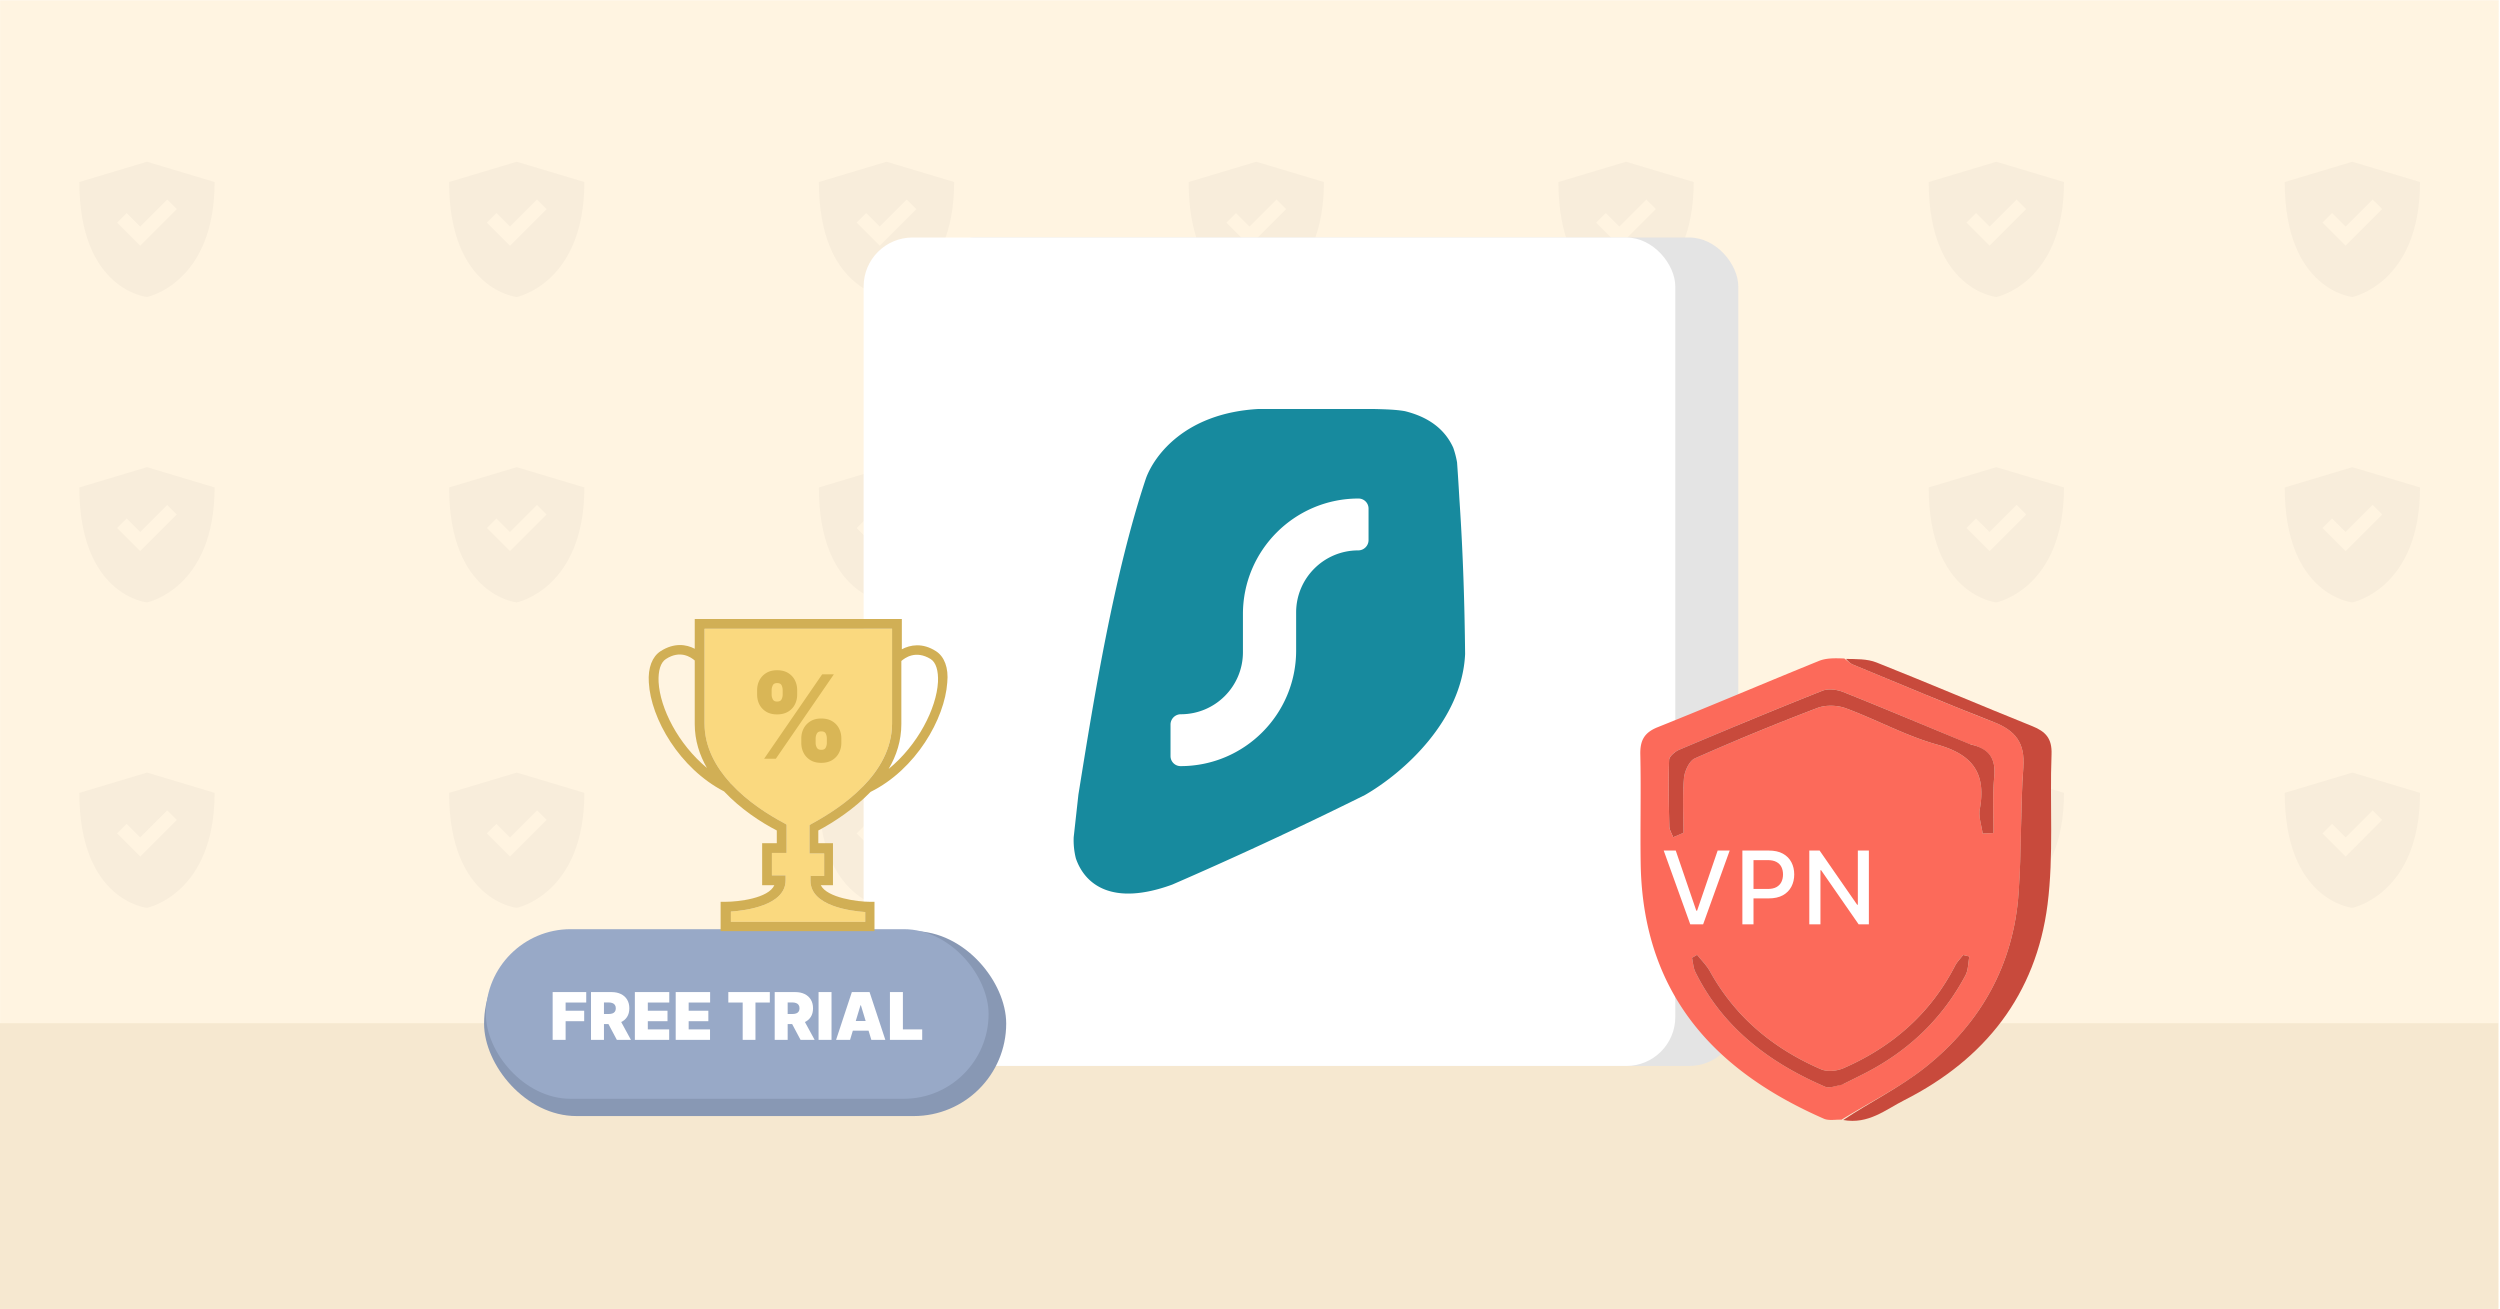 <svg width="1400" height="733" fill="none" xmlns="http://www.w3.org/2000/svg"><g clip-path="url(#a)"><mask id="b" style="mask-type:luminance" maskUnits="userSpaceOnUse" x="-1" y="0" width="1401" height="733"><path d="M-.637 0H1400v733H-.637V0Z" fill="#fff"/></mask><g mask="url(#b)"><path d="M-.637 0H1400v733H-.637V0Z" fill="#FFF4E1"/></g><g clip-path="url(#c)"><path d="M82.3 166.319s37.872-7.574 37.872-64.383L82.3 90.575l-37.872 11.361c0 60.596 37.872 64.383 37.872 64.383Zm16.719-49.234-20.506 20.504L65.58 124.66l5.357-5.355 7.575 7.574 15.149-15.149 5.357 5.355Z" fill="#000" fill-opacity=".03"/></g><g clip-path="url(#d)"><path d="M289.372 166.319s37.872-7.574 37.872-64.382l-37.872-11.362-37.872 11.362c0 60.595 37.872 64.382 37.872 64.382Zm16.719-49.233-20.506 20.504-12.931-12.93 5.357-5.355 7.574 7.574 15.149-15.149 5.357 5.356Z" fill="#000" fill-opacity=".03"/></g><g clip-path="url(#e)"><path d="M496.445 166.319s37.873-7.574 37.873-64.382l-37.873-11.362-37.872 11.362c0 60.595 37.872 64.382 37.872 64.382Zm16.719-49.233-20.506 20.504-12.931-12.93 5.357-5.355 7.574 7.574 15.149-15.149 5.357 5.356Z" fill="#000" fill-opacity=".03"/></g><g clip-path="url(#f)"><path d="M703.518 166.319s37.872-7.574 37.872-64.382l-37.872-11.362-37.872 11.362c0 60.595 37.872 64.382 37.872 64.382Zm16.718-49.233-20.505 20.504-12.932-12.93 5.357-5.355 7.575 7.574 15.148-15.149 5.357 5.356Z" fill="#000" fill-opacity=".03"/></g><g clip-path="url(#g)"><path d="M910.591 166.319s37.872-7.574 37.872-64.383l-37.872-11.361-37.872 11.361c0 60.596 37.872 64.383 37.872 64.383Zm16.719-49.234-20.506 20.504-12.932-12.929 5.357-5.355 7.575 7.574 15.149-15.149 5.357 5.355Z" fill="#000" fill-opacity=".03"/></g><g clip-path="url(#h)"><path d="M82.3 337.355s37.872-7.575 37.872-64.383L82.3 261.61l-37.872 11.362c0 60.595 37.872 64.383 37.872 64.383Zm16.719-49.234-20.506 20.504-12.932-12.93 5.357-5.355 7.575 7.574 15.149-15.148 5.357 5.355Z" fill="#000" fill-opacity=".03"/></g><g clip-path="url(#i)"><path d="M289.372 337.355s37.872-7.575 37.872-64.383l-37.872-11.362-37.872 11.362c0 60.596 37.872 64.383 37.872 64.383Zm16.719-49.234-20.506 20.504-12.931-12.93 5.357-5.355 7.574 7.575 15.149-15.149 5.357 5.355Z" fill="#000" fill-opacity=".03"/></g><g clip-path="url(#j)"><path d="M496.445 337.355s37.873-7.575 37.873-64.383l-37.873-11.362-37.872 11.362c0 60.596 37.872 64.383 37.872 64.383Zm16.719-49.234-20.506 20.504-12.931-12.93 5.357-5.355 7.574 7.575 15.149-15.149 5.357 5.355Z" fill="#000" fill-opacity=".03"/></g><g clip-path="url(#k)"><path d="M703.518 337.355s37.872-7.575 37.872-64.383l-37.872-11.362-37.872 11.362c0 60.596 37.872 64.383 37.872 64.383Zm16.718-49.234-20.505 20.504-12.932-12.93 5.357-5.355 7.575 7.575 15.148-15.149 5.357 5.355Z" fill="#000" fill-opacity=".03"/></g><g clip-path="url(#l)"><path d="M910.591 337.355s37.872-7.575 37.872-64.383l-37.872-11.362-37.872 11.362c0 60.595 37.872 64.383 37.872 64.383Zm16.719-49.234-20.506 20.504-12.932-12.93 5.357-5.355 7.575 7.574 15.149-15.148 5.357 5.355Z" fill="#000" fill-opacity=".03"/></g><g clip-path="url(#m)"><path d="M82.3 508.39s37.872-7.574 37.872-64.383L82.3 432.646l-37.872 11.361c0 60.596 37.872 64.383 37.872 64.383Zm16.719-49.234L78.513 479.66 65.58 466.731l5.357-5.356 7.575 7.575 15.149-15.149 5.357 5.355Z" fill="#000" fill-opacity=".03"/></g><g clip-path="url(#n)"><path d="M289.372 508.39s37.872-7.574 37.872-64.383l-37.872-11.361-37.872 11.361c0 60.596 37.872 64.383 37.872 64.383Zm16.719-49.234-20.506 20.504-12.931-12.929 5.357-5.355 7.574 7.574 15.149-15.149 5.357 5.355Z" fill="#000" fill-opacity=".03"/></g><g clip-path="url(#o)"><path d="M496.445 508.39s37.873-7.574 37.873-64.383l-37.873-11.361-37.872 11.361c0 60.596 37.872 64.383 37.872 64.383Zm16.719-49.234-20.506 20.504-12.931-12.929 5.357-5.355 7.574 7.574 15.149-15.149 5.357 5.355Z" fill="#000" fill-opacity=".03"/></g><g clip-path="url(#p)"><path d="M703.518 508.39s37.872-7.574 37.872-64.383l-37.872-11.361-37.872 11.361c0 60.596 37.872 64.383 37.872 64.383Zm16.718-49.234-20.505 20.504-12.932-12.929 5.357-5.355 7.575 7.574 15.148-15.149 5.357 5.355Z" fill="#000" fill-opacity=".03"/></g><g clip-path="url(#q)"><path d="M910.591 508.39s37.872-7.574 37.872-64.383l-37.872-11.361-37.872 11.361c0 60.596 37.872 64.383 37.872 64.383Zm16.719-49.234-20.506 20.504-12.932-12.929 5.357-5.356 7.575 7.575 15.149-15.149 5.357 5.355Z" fill="#000" fill-opacity=".03"/></g><g clip-path="url(#r)"><path d="M82.3 679.425s37.872-7.574 37.872-64.382L82.3 603.681l-37.872 11.362c0 60.595 37.872 64.382 37.872 64.382Zm16.719-49.234-20.506 20.504-12.932-12.929 5.357-5.355 7.575 7.574 15.149-15.149 5.357 5.355Z" fill="#000" fill-opacity=".03"/></g><g clip-path="url(#s)"><path d="M289.372 679.426s37.872-7.575 37.872-64.383l-37.872-11.362-37.872 11.362c0 60.596 37.872 64.383 37.872 64.383Zm16.719-49.234-20.506 20.504-12.931-12.93 5.357-5.355 7.574 7.575 15.149-15.149 5.357 5.355Z" fill="#000" fill-opacity=".03"/></g><g clip-path="url(#t)"><path d="M496.445 679.426s37.873-7.575 37.873-64.383l-37.873-11.362-37.872 11.362c0 60.596 37.872 64.383 37.872 64.383Zm16.719-49.234-20.506 20.504-12.931-12.93 5.357-5.355 7.574 7.575 15.149-15.149 5.357 5.355Z" fill="#000" fill-opacity=".03"/></g><g clip-path="url(#u)"><path d="M703.518 679.426s37.872-7.575 37.872-64.383l-37.872-11.362-37.872 11.362c0 60.596 37.872 64.383 37.872 64.383Zm16.718-49.234-20.505 20.504-12.932-12.93 5.357-5.355 7.575 7.575 15.148-15.149 5.357 5.355Z" fill="#000" fill-opacity=".03"/></g><g clip-path="url(#v)"><path d="M910.591 679.425s37.872-7.574 37.872-64.382l-37.872-11.362-37.872 11.362c0 60.595 37.872 64.382 37.872 64.382Zm16.719-49.234-20.506 20.504-12.932-12.929 5.357-5.355 7.575 7.574 15.149-15.149 5.357 5.355Z" fill="#000" fill-opacity=".03"/></g><g clip-path="url(#w)"><path d="M1117.96 166.319s37.87-7.574 37.87-64.383l-37.87-11.361-37.88 11.361c0 60.596 37.88 64.383 37.88 64.383Zm16.71-49.234-20.5 20.504-12.93-12.929 5.35-5.355 7.58 7.574 15.15-15.149 5.35 5.355Z" fill="#000" fill-opacity=".03"/></g><g clip-path="url(#x)"><path d="M1117.96 337.355s37.87-7.575 37.87-64.383l-37.87-11.362-37.88 11.362c0 60.595 37.88 64.383 37.88 64.383Zm16.71-49.234-20.5 20.504-12.93-12.93 5.35-5.355 7.58 7.574 15.15-15.148 5.35 5.355Z" fill="#000" fill-opacity=".03"/></g><g clip-path="url(#y)"><path d="M1117.96 508.39s37.87-7.574 37.87-64.383l-37.87-11.361-37.88 11.361c0 60.596 37.88 64.383 37.88 64.383Zm16.71-49.234-20.5 20.504-12.93-12.929 5.35-5.356 7.58 7.575 15.15-15.149 5.35 5.355Z" fill="#000" fill-opacity=".03"/></g><g clip-path="url(#z)"><path d="M1117.96 679.425s37.87-7.574 37.87-64.382l-37.87-11.362-37.88 11.362c0 60.595 37.88 64.382 37.88 64.382Zm16.71-49.234-20.5 20.504-12.93-12.929 5.35-5.355 7.58 7.574 15.15-15.149 5.35 5.355Z" fill="#000" fill-opacity=".03"/></g><g clip-path="url(#A)"><path d="M1317.32 166.319s37.88-7.574 37.88-64.383l-37.88-11.361-37.87 11.361c0 60.596 37.87 64.383 37.87 64.383Zm16.72-49.234-20.5 20.504-12.94-12.929 5.36-5.355 7.58 7.574 15.15-15.149 5.35 5.355Z" fill="#000" fill-opacity=".03"/></g><g clip-path="url(#B)"><path d="M1317.32 337.355s37.88-7.575 37.88-64.383l-37.88-11.362-37.87 11.362c0 60.595 37.87 64.383 37.87 64.383Zm16.72-49.234-20.5 20.504-12.94-12.93 5.36-5.355 7.58 7.574 15.15-15.148 5.35 5.355Z" fill="#000" fill-opacity=".03"/></g><g clip-path="url(#C)"><path d="M1317.32 508.39s37.88-7.574 37.88-64.383l-37.88-11.361-37.87 11.361c0 60.596 37.87 64.383 37.87 64.383Zm16.72-49.234-20.5 20.504-12.94-12.929 5.36-5.356 7.58 7.575 15.15-15.149 5.35 5.355Z" fill="#000" fill-opacity=".03"/></g><g clip-path="url(#D)"><path d="M1317.32 679.425s37.88-7.574 37.88-64.382l-37.88-11.362-37.87 11.362c0 60.595 37.87 64.382 37.87 64.382Zm16.72-49.234-20.5 20.504-12.94-12.929 5.36-5.355 7.58 7.574 15.15-15.149 5.35 5.355Z" fill="#000" fill-opacity=".03"/></g></g><path fill="#F6E8D0" d="M0 573h1399v160H0z"/><rect x="518.906" y="133" width="454.537" height="463.941" rx="27.429" fill="#E4E4E4"/><rect x="483.629" y="133" width="454.537" height="463.941" rx="27.429" fill="#fff"/><path d="M817.437 282.193v-.159c-.159-2.28-.318-4.93-.477-7.739-.318-5.301-.689-11.026-1.007-15.373a52.174 52.174 0 0 0-2.12-8.163c-5.407-11.98-15.956-17.758-27.088-20.515-5.089-.901-11.291-1.06-17.917-1.219H704.9c-41.188 2.227-58.469 26.08-63.133 38.75-18.023 53.909-29.261 123.775-37.372 174.186-.159 1.007-.318 1.961-.477 2.916l-2.65 23.96a41.923 41.923 0 0 0 1.219 11.874c5.036 14.63 20.302 26.928 53.91 14.683 31.752-13.782 69.229-30.957 107.979-50.199 22.051-12.722 54.387-41.983 56.083-78.93-.265-27.353-1.166-56.084-3.022-84.072Zm-51.047 20.249c0 3.181-2.597 5.778-5.778 5.778-19.242 0-34.774 15.585-34.774 34.774v21.309c0 35.781-28.995 64.724-64.723 64.724-3.128 0-5.619-2.544-5.619-5.619v-17.652c0-3.18 2.597-5.778 5.778-5.778 19.242 0 34.773-15.584 34.773-34.773v-21.31c0-35.728 28.996-64.724 64.724-64.724 3.128 0 5.619 2.545 5.619 5.619v17.652Z" fill="#178A9E"/><rect x="271.079" y="521.416" width="292.391" height="103.578" rx="51.789" fill="#8898B4"/><rect x="272.086" y="520.337" width="281.524" height="94.982" rx="47.491" fill="#98A9C7"/><path d="M309.486 582.31v-26.741h18.803v5.85h-11.543v4.596h10.394v5.85h-10.394v10.445h-7.26Zm21.473 0v-26.741h11.542c1.985 0 3.722.361 5.21 1.084 1.489.722 2.646 1.763 3.473 3.121s1.241 2.985 1.241 4.883c0 1.915-.427 3.53-1.28 4.844-.844 1.315-2.032 2.307-3.564 2.977-1.524.671-3.304 1.006-5.341 1.006h-6.894v-5.641h5.432c.853 0 1.58-.104 2.18-.313.61-.218 1.075-.562 1.397-1.032.331-.47.497-1.084.497-1.841 0-.766-.166-1.388-.497-1.867-.322-.488-.787-.845-1.397-1.071-.6-.235-1.327-.352-2.18-.352h-2.559v20.943h-7.26Zm15.668-12.273 6.686 12.273h-7.887l-6.528-12.273h7.729Zm8.892 12.273v-26.741h19.273v5.85h-12.013v4.596h11.02v5.85h-11.02v4.596h11.96v5.849h-19.22Zm22.873 0v-26.741h19.273v5.85h-12.013v4.596h11.02v5.85h-11.02v4.596h11.96v5.849h-19.22Zm29.467-20.891v-5.85h23.242v5.85h-8.044v20.891h-7.155v-20.891h-8.043Zm25.974 20.891v-26.741h11.542c1.985 0 3.722.361 5.21 1.084 1.489.722 2.646 1.763 3.473 3.121s1.241 2.985 1.241 4.883c0 1.915-.427 3.53-1.28 4.844-.844 1.315-2.032 2.307-3.564 2.977-1.524.671-3.304 1.006-5.341 1.006h-6.894v-5.641h5.432c.853 0 1.58-.104 2.18-.313.61-.218 1.075-.562 1.398-1.032.33-.47.496-1.084.496-1.841 0-.766-.166-1.388-.496-1.867-.323-.488-.788-.845-1.398-1.071-.6-.235-1.327-.352-2.18-.352h-2.559v20.943h-7.26Zm15.668-12.273 6.686 12.273H448.3l-6.528-12.273h7.729Zm16.152-14.468v26.741h-7.26v-26.741h7.26Zm10.387 26.741h-7.834l8.827-26.741h9.923l8.827 26.741h-7.835l-5.849-19.377h-.209l-5.85 19.377Zm-1.462-10.55h14.728v5.432h-14.728v-5.432Zm23.78 10.55v-26.741h7.26v20.892h10.811v5.849h-18.071Z" fill="#fff"/><g clip-path="url(#E)"><path d="M499.56 405.438v-53.339H394.523v53.066c0 13.129 6.292 24.344 14.498 33.371 0 .273.273.273.273.273 9.3 10.121 21.062 17.506 29.815 22.156l1.368.821v15.865h-8.206v12.582h7.659v2.736c0 14.223-22.703 16.959-30.636 17.506v5.744h75.222v-5.471c-7.933-.547-30.636-3.282-30.636-17.506v-2.735h7.659v-12.583h-8.206v-15.865l1.368-.82c16.685-9.027 44.585-27.901 44.859-55.801Z" fill="#FAD97F"/><path d="M524.178 364.682c-7.659-4.924-14.497-3.556-19.147-1.094v-16.959H389.053v16.685c-4.65-2.462-11.488-3.556-19.147 1.368-4.65 3.009-7.112 9.3-6.565 17.506 1.094 20.241 17.232 48.142 42.124 60.998 9.3 9.847 20.515 17.232 29.541 21.882v7.112H426.8v23.524h6.839c-3.283 7.385-20.242 9.3-27.354 9.3h-2.735v16.412h86.163v-16.412h-2.736c-6.564 0-23.797-2.188-27.353-9.3h6.839V472.18h-8.206v-7.112c8.753-4.65 19.967-12.035 29.268-21.609 25.438-12.582 41.576-41.03 42.944-61.271.821-8.206-1.641-14.497-6.291-17.506Zm-69.477 96.557-1.368.82v15.865h8.206v12.583h-7.659v2.735c0 14.224 22.703 16.959 30.636 17.506v5.471h-75.222v-5.744c7.933-.548 30.636-3.283 30.636-17.507v-2.735h-7.659v-12.582h8.206v-15.865l-1.368-.821c-8.753-4.65-20.515-12.035-29.815-22.156 0 0-.273 0-.273-.273-8.206-9.027-14.497-20.242-14.497-33.371v-53.066H499.56v53.339c-.274 27.9-28.174 46.774-44.859 55.801Zm-85.889-79.325c-.274-6.291 1.094-10.941 4.102-12.856 7.933-5.197 13.951-1.094 16.139.821v35.559c0 9.3 2.735 17.506 6.838 24.618-16.138-13.403-26.259-33.371-27.079-48.142Zm156.46 0c-.821 14.771-11.215 35.286-27.627 48.689 4.377-7.385 7.112-15.865 7.112-25.165v-35.286c1.915-1.641 7.933-6.291 16.412-1.094 3.009 1.915 4.377 6.565 4.103 12.856Z" fill="#D1AF55"/><path d="M448.727 416.028v-2.492c0-2 .431-3.845 1.292-5.537.877-1.692 2.146-3.054 3.807-4.084 1.661-1.031 3.684-1.546 6.068-1.546 2.446 0 4.5.507 6.161 1.523 1.676 1.015 2.945 2.368 3.807 4.06.861 1.692 1.292 3.554 1.292 5.584v2.492c0 2-.438 3.845-1.315 5.537-.862 1.692-2.131 3.054-3.807 4.084-1.677 1.031-3.723 1.546-6.138 1.546s-4.453-.515-6.114-1.546c-1.661-1.03-2.922-2.392-3.784-4.084-.846-1.692-1.269-3.537-1.269-5.537Zm8.029-2.492v2.492c0 .877.216 1.746.647 2.607.446.846 1.276 1.269 2.491 1.269 1.277 0 2.115-.415 2.515-1.246.416-.83.623-1.707.623-2.63v-2.492c0-.923-.192-1.815-.577-2.676-.384-.862-1.238-1.292-2.561-1.292-1.215 0-2.045.43-2.491 1.292a5.909 5.909 0 0 0-.647 2.676Zm-32.763-24.549v-2.492c0-2.031.438-3.892 1.315-5.584.892-1.692 2.169-3.046 3.83-4.061 1.662-1.015 3.669-1.523 6.022-1.523 2.446 0 4.5.508 6.161 1.523 1.676 1.015 2.945 2.369 3.807 4.061.861 1.692 1.292 3.553 1.292 5.584v2.492c0 2.03-.439 3.884-1.315 5.56-.862 1.677-2.131 3.015-3.807 4.015-1.677 1-3.723 1.5-6.138 1.5s-4.453-.508-6.114-1.523c-1.661-1.015-2.923-2.361-3.784-4.038-.846-1.677-1.269-3.515-1.269-5.514Zm8.122-2.492v2.492c0 .923.215 1.799.646 2.63.43.831 1.23 1.246 2.399 1.246 1.277 0 2.115-.415 2.515-1.246a5.796 5.796 0 0 0 .623-2.63v-2.492c0-.923-.192-1.815-.577-2.677-.384-.861-1.238-1.292-2.561-1.292-1.215 0-2.03.446-2.445 1.338-.4.877-.6 1.754-.6 2.631Zm-4.2 38.393 32.487-47.253h6.553l-32.487 47.253h-6.553Z" fill="#D9B656"/></g><g filter="url(#F)"><path d="M998.759 624.412c-3.326-.133-7.078.703-9.916-.542-55.405-24.304-101.402-65.03-102.567-143.128-.302-20.26.254-40.535-.196-60.79-.173-7.812 2.123-12.28 9.721-15.32 30.224-12.09 60.167-24.882 90.333-37.121 4.013-1.628 8.71-1.57 14.216-1.344 2.29 1.755 3.37 2.799 4.66 3.33 26.29 10.84 52.47 21.96 78.97 32.262 12.09 4.703 17.61 11.612 16.62 25.276-1.71 23.496-.99 47.169-2.68 70.666-2.87 39.788-21.02 72.353-51.79 97.028-14.44 11.578-31.5 19.89-47.371 29.683Zm24.581-146.334c0-7.883.47-15.801-.12-23.64-1.3-17.457-14.36-29.169-31.337-28.706-16.768.458-28.794 13.153-29.025 30.824-.103 7.88.087 15.763-1.387 24.419-6.842-.185-9.147 3.645-9.106 9.92.091 14.259.125 28.52-.022 42.777-.073 7.179 3.021 9.82 10.278 9.691 20.257-.361 40.529-.38 60.789.005 7.54.143 9.86-2.84 9.69-9.954-.34-13.501-.61-27.042.1-40.514.41-7.943-2.28-11.901-9.86-14.822Zm47.15-63.963c-23.56-9.778-47.06-19.699-70.74-29.176-3.488-1.396-8.36-2.047-11.674-.732-26.844 10.65-53.5 21.778-80.107 33.011-2.393 1.011-5.692 3.726-5.764 5.75-.441 12.366-.172 24.763.126 37.143.05 2.07 1.398 4.109 2.146 6.163l5.748-2.498c0-10.193-.574-20.435.286-30.554.337-3.966 2.967-9.742 6.126-11.14a1402.64 1402.64 0 0 1 68.662-28.242c4.664-1.776 11.16-1.55 15.901.205 17.23 6.37 33.6 15.458 51.17 20.355 19.81 5.52 27.52 16.105 23.83 36.111-.8 4.323.99 9.123 1.59 13.703l6.04-.321c.08-10.47-.55-21.007.43-31.391.94-9.935-2.37-15.77-13.77-18.387ZM999.702 604.48c4.368-2.182 8.758-4.299 13.088-6.555 23.96-12.505 42.67-30.448 55.37-54.365 1.62-3.041 1.49-7.006 2.17-10.544-1.15-.276-2.31-.551-3.47-.827-1.52 1.995-3.37 3.817-4.5 6.012-13.83 26.833-35.21 45.509-62.598 57.416-3.622 1.574-8.988 2.092-12.459.589-26.56-11.502-47.969-29.086-62.19-54.784-1.879-3.397-4.788-6.225-7.22-9.317l-2.87 1.674c.613 2.681.729 5.609 1.915 8.007 15.463 31.254 41.465 50.743 72.646 64.186 2.313.997 5.663-.409 10.118-1.492Z" fill="#FC6A5A"/><path d="M999.715 624.611c14.905-9.991 31.965-18.303 46.405-29.882 30.77-24.675 48.93-57.24 51.79-97.027 1.7-23.498.97-47.171 2.68-70.666 1-13.664-4.52-20.574-16.62-25.277-26.5-10.301-52.68-21.422-78.97-32.262-1.29-.531-2.37-1.575-3.76-3.107 5.59.122 11.83-.111 17.13 1.998 29.18 11.605 58.07 23.936 87.21 35.656 7.5 3.017 11.12 6.912 10.79 15.717-1.07 28.082 1.3 56.52-2.25 84.231-6.46 50.396-35 86.608-80.2 109.494-10.46 5.3-20.09 13.675-34.205 11.125Z" fill="#C84A3C"/><path d="M1023.21 480.197c7.71.8 10.4 4.758 9.98 12.702-.71 13.471-.43 27.013-.1 40.513.17 7.115-2.15 10.098-9.69 9.954-20.26-.385-40.528-.366-60.785-.005-7.257.129-10.351-2.511-10.278-9.69.147-14.258.113-28.519.021-42.777-.04-6.275 2.265-10.106 10.703-10.281 4.359-.358 7.123-.355 10.979-.035 13.6.084 26.11-.15 39.5-.362 3.81.008 6.74-.006 9.67-.019Zm-33.25 47.168c5.205 4.133 6.161.612 6.943-3.721.708-3.928 2.28-7.774 2.46-11.702.166-3.631-.031-8.032-1.973-10.716-1.118-1.545-7.722-1.623-8.839-.12-1.998 2.69-2.455 7.126-2.203 10.738.323 4.627 1.983 9.161 3.612 15.521Z" fill="#61D46D"/><path d="M1071.32 414.364c10.57 2.369 13.88 8.203 12.94 18.139-.98 10.384-.36 20.92-.43 31.39l-6.04.322c-.6-4.58-2.4-9.381-1.6-13.703 3.69-20.006-4.01-30.591-23.82-36.112-17.58-4.896-33.95-13.985-51.17-20.354-4.744-1.755-11.241-1.982-15.904-.206a1403.665 1403.665 0 0 0-68.663 28.242c-3.158 1.399-5.788 7.175-6.125 11.14-.861 10.12-.287 20.362-.287 30.554l-5.747 2.499c-.749-2.054-2.097-4.093-2.147-6.164-.298-12.38-.567-24.777-.126-37.143.073-2.023 3.372-4.739 5.764-5.749 26.608-11.233 53.263-22.361 80.107-33.011 3.315-1.315 8.187-.664 11.675.731 23.683 9.477 47.183 19.399 71.573 29.425ZM998.908 604.879c-3.662.686-7.011 2.092-9.325 1.095-31.181-13.443-57.183-32.932-72.645-64.186-1.187-2.398-1.302-5.326-1.916-8.007l2.871-1.674c2.432 3.092 5.34 5.919 7.22 9.317 14.22 25.698 35.63 43.282 62.19 54.784 3.471 1.503 8.837.985 12.459-.589 27.388-11.907 48.768-30.583 62.588-57.416 1.14-2.196 2.99-4.017 4.51-6.012 1.16.276 2.32.551 3.47.827-.68 3.538-.55 7.503-2.17 10.544-12.7 23.917-31.41 41.86-55.37 54.365-4.33 2.256-8.73 4.373-13.882 6.952Z" fill="#C84A3C"/><path d="M1023.28 479.138c-3 1.074-5.93 1.087-9.8.019-.96-8.177-.85-15.277-1.02-22.369-.3-12.165-7.93-20.416-18.915-20.687-11.462-.284-19.734 8.006-20.258 20.642-.324 7.831-.237 15.678-.334 23.518-2.764-.002-5.528-.004-9.123-.034-.887-7.908-1.077-15.791-.974-23.671.231-17.671 12.257-30.366 29.025-30.824 16.979-.463 30.039 11.249 31.339 28.706.58 7.839.11 15.757.06 24.7Z" fill="#61D46D"/><path d="M974.046 480.578c-.994-8.158-1.082-16.006-.757-23.836.524-12.637 8.796-20.926 20.257-20.643 10.984.271 18.614 8.522 18.914 20.688.17 7.092.06 14.191.14 22.348-12.44 1.293-24.954 1.527-38.554 1.443Z" fill="#6A88A6"/><path d="M989.692 526.473c-1.356-5.467-3.016-10.001-3.339-14.628-.252-3.612.204-8.048 2.203-10.738 1.117-1.503 7.72-1.425 8.839.12 1.942 2.684 2.139 7.085 1.973 10.716-.18 3.928-1.752 7.774-2.461 11.702-.781 4.333-1.738 7.854-7.215 2.828Z" fill="#fff"/><path fill="#FC6A5A" d="M940.597 421.265h99.387v131.136h-99.387z"/></g><path d="m938.417 476.306 11.502 33.658h.464l11.502-33.658h6.74l-14.872 41.326h-7.204l-14.872-41.326h6.74Zm37.312 41.326v-41.326h14.731c3.215 0 5.879.585 7.991 1.755 2.109 1.171 3.689 2.771 4.739 4.803 1.05 2.018 1.58 4.291 1.58 6.82 0 2.543-.53 4.83-1.6 6.861-1.05 2.018-2.63 3.619-4.759 4.803-2.112 1.17-4.769 1.755-7.971 1.755h-10.13v-5.286h9.565c2.031 0 3.679-.35 4.944-1.05 1.264-.713 2.193-1.681 2.785-2.906.591-1.224.887-2.616.887-4.177 0-1.56-.296-2.946-.887-4.157-.592-1.21-1.527-2.159-2.805-2.845-1.265-.686-2.933-1.029-5.005-1.029h-7.829v35.979h-6.236Zm70.841-41.326v41.326h-5.73l-21.01-30.309h-.38v30.309h-6.24v-41.326h5.77l21.03 30.349h.38v-30.349h6.18Z" fill="#fff"/><defs><clipPath id="a"><path fill="#fff" d="M0 0h1399.36v733H0z"/></clipPath><clipPath id="c"><path fill="#fff" transform="translate(36.853 83)" d="M0 0h90.893v90.893H0z"/></clipPath><clipPath id="d"><path fill="#fff" transform="translate(243.926 83)" d="M0 0h90.893v90.893H0z"/></clipPath><clipPath id="e"><path fill="#fff" transform="translate(450.999 83)" d="M0 0h90.893v90.893H0z"/></clipPath><clipPath id="f"><path fill="#fff" transform="translate(658.072 83)" d="M0 0h90.893v90.893H0z"/></clipPath><clipPath id="g"><path fill="#fff" transform="translate(865.145 83)" d="M0 0h90.893v90.893H0z"/></clipPath><clipPath id="h"><path fill="#fff" transform="translate(36.853 254.035)" d="M0 0h90.893v90.893H0z"/></clipPath><clipPath id="i"><path fill="#fff" transform="translate(243.926 254.036)" d="M0 0h90.893v90.893H0z"/></clipPath><clipPath id="j"><path fill="#fff" transform="translate(450.999 254.036)" d="M0 0h90.893v90.893H0z"/></clipPath><clipPath id="k"><path fill="#fff" transform="translate(658.072 254.036)" d="M0 0h90.893v90.893H0z"/></clipPath><clipPath id="l"><path fill="#fff" transform="translate(865.145 254.035)" d="M0 0h90.893v90.893H0z"/></clipPath><clipPath id="m"><path fill="#fff" transform="translate(36.853 425.071)" d="M0 0h90.893v90.893H0z"/></clipPath><clipPath id="n"><path fill="#fff" transform="translate(243.926 425.071)" d="M0 0h90.893v90.893H0z"/></clipPath><clipPath id="o"><path fill="#fff" transform="translate(450.999 425.071)" d="M0 0h90.893v90.893H0z"/></clipPath><clipPath id="p"><path fill="#fff" transform="translate(658.072 425.071)" d="M0 0h90.893v90.893H0z"/></clipPath><clipPath id="q"><path fill="#fff" transform="translate(865.145 425.071)" d="M0 0h90.893v90.893H0z"/></clipPath><clipPath id="r"><path fill="#fff" transform="translate(36.853 596.106)" d="M0 0h90.893v90.893H0z"/></clipPath><clipPath id="s"><path fill="#fff" transform="translate(243.926 596.107)" d="M0 0h90.893v90.893H0z"/></clipPath><clipPath id="t"><path fill="#fff" transform="translate(450.999 596.107)" d="M0 0h90.893v90.893H0z"/></clipPath><clipPath id="u"><path fill="#fff" transform="translate(658.072 596.107)" d="M0 0h90.893v90.893H0z"/></clipPath><clipPath id="v"><path fill="#fff" transform="translate(865.145 596.106)" d="M0 0h90.893v90.893H0z"/></clipPath><clipPath id="w"><path fill="#fff" transform="translate(1072.51 83)" d="M0 0h90.893v90.893H0z"/></clipPath><clipPath id="x"><path fill="#fff" transform="translate(1072.51 254.035)" d="M0 0h90.893v90.893H0z"/></clipPath><clipPath id="y"><path fill="#fff" transform="translate(1072.51 425.071)" d="M0 0h90.893v90.893H0z"/></clipPath><clipPath id="z"><path fill="#fff" transform="translate(1072.51 596.106)" d="M0 0h90.893v90.893H0z"/></clipPath><clipPath id="A"><path fill="#fff" transform="translate(1271.88 83)" d="M0 0h90.893v90.893H0z"/></clipPath><clipPath id="B"><path fill="#fff" transform="translate(1271.88 254.035)" d="M0 0h90.893v90.893H0z"/></clipPath><clipPath id="C"><path fill="#fff" transform="translate(1271.88 425.071)" d="M0 0h90.893v90.893H0z"/></clipPath><clipPath id="D"><path fill="#fff" transform="translate(1271.88 596.106)" d="M0 0h90.893v90.893H0z"/></clipPath><clipPath id="E"><path fill="#fff" transform="translate(359.552 346.629)" d="M0 0h174.787v174.787H0z"/></clipPath><filter id="F" x="886.071" y="366.05" width="262.815" height="261.633" filterUnits="userSpaceOnUse" color-interpolation-filters="sRGB"><feFlood flood-opacity="0" result="BackgroundImageFix"/><feColorMatrix in="SourceAlpha" values="0 0 0 0 0 0 0 0 0 0 0 0 0 0 0 0 0 0 127 0" result="hardAlpha"/><feOffset dx="32.499" dy="2.6"/><feComposite in2="hardAlpha" operator="out"/><feColorMatrix values="0 0 0 0 0 0 0 0 0 0 0 0 0 0 0 0 0 0 0.09 0"/><feBlend in2="BackgroundImageFix" result="effect1_dropShadow_99_251"/><feBlend in="SourceGraphic" in2="effect1_dropShadow_99_251" result="shape"/></filter></defs></svg>